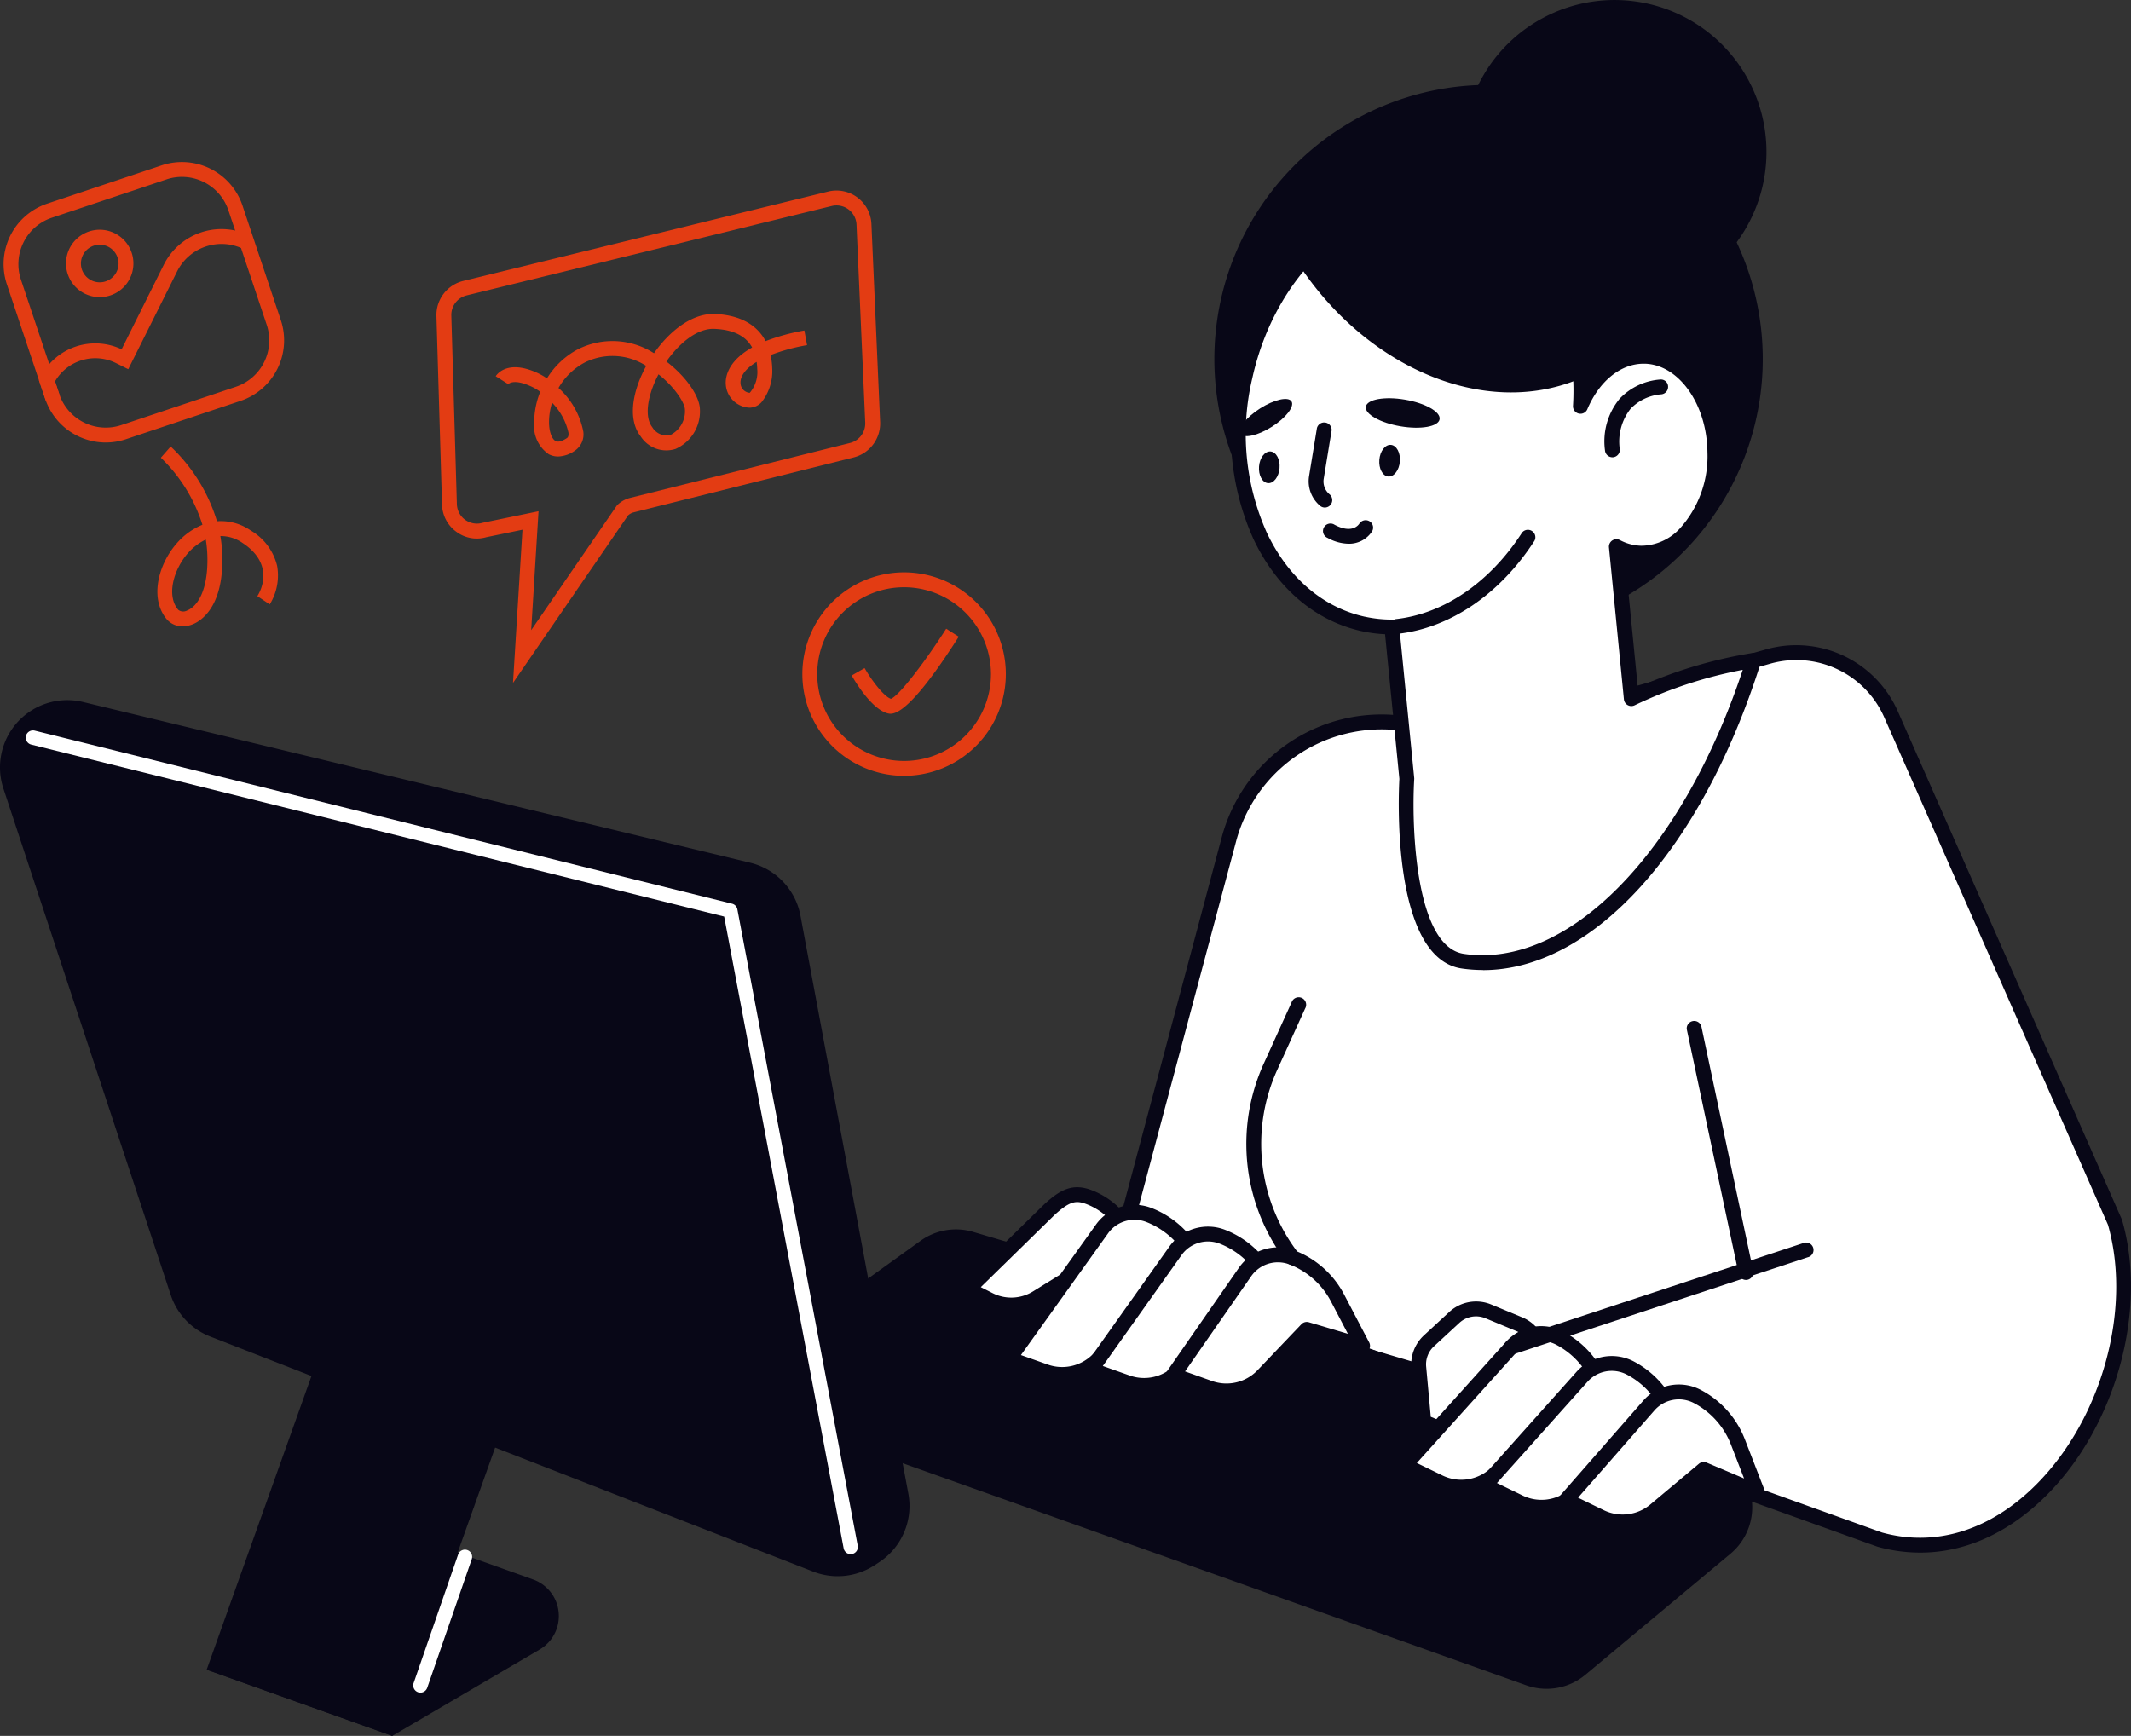 <svg xmlns="http://www.w3.org/2000/svg" xmlns:xlink="http://www.w3.org/1999/xlink" id="Group_162" data-name="Group 162" width="199.547" height="162.579" viewBox="0 0 199.547 162.579"><rect x="0" y="0" width="199.547" height="162.579" fill="#333333" stroke="none"/><defs><clipPath id="clip-path"><rect id="Rectangle_188" data-name="Rectangle 188" width="199.547" height="162.579" fill="none"></rect></clipPath></defs><g id="Group_161" data-name="Group 161" clip-path="url(#clip-path)"><path id="Path_1572" data-name="Path 1572" d="M185.681,95.3l25.474-7.178A9.643,9.643,0,0,1,222.6,93.51l20.985,47.606c4.109,14.3-7.713,33.691-22.047,29.718l-71.557-25.7L160.6,105.3a14.872,14.872,0,0,1,15.91-10.959Z" transform="translate(-45.535 -26.644)" fill="#fff"></path><path id="Path_1573" data-name="Path 1573" d="M225.041,171.757a14.939,14.939,0,0,1-4-.552l-71.606-25.721a.7.7,0,0,1-.437-.835l10.621-39.829a15.491,15.491,0,0,1,16.654-11.472l9.041.941,25.346-7.142a10.392,10.392,0,0,1,12.268,5.782l20.984,47.606a.668.668,0,0,1,.032.088c2.4,8.362-.54,19.167-7,25.69-3.548,3.582-7.669,5.444-11.9,5.444M150.51,144.389l70.955,25.488c5.038,1.395,10.2-.214,14.488-4.545,6.117-6.176,8.917-16.378,6.667-24.28L221.656,93.491a8.986,8.986,0,0,0-10.615-5l-25.474,7.178a.66.66,0,0,1-.261.022l-9.174-.955a14.117,14.117,0,0,0-15.164,10.446Z" transform="translate(-45.231 -26.343)" fill="#080717"></path><path id="Path_1574" data-name="Path 1574" d="M214.378,40.756a25.676,25.676,0,1,1-21.747-29.079,25.676,25.676,0,0,1,21.747,29.079" transform="translate(-49.576 -3.464)" fill="#080717"></path><path id="Path_1575" data-name="Path 1575" d="M224.983,16.256A14.224,14.224,0,1,1,212.935.148a14.224,14.224,0,0,1,12.047,16.109" transform="translate(-59.715 0)" fill="#080717"></path><path id="Path_1576" data-name="Path 1576" d="M178.223,66.544a12.471,12.471,0,0,0,2.673.288l1.4,14.219s-.969,16.183,5.254,17.08c10.685,1.542,21.621-10.4,27.226-28.175a41.812,41.812,0,0,0-11.449,3.579l-1.4-14.234a5.155,5.155,0,0,0,2.313.614c3.816.068,6.97-4.208,6.913-9.473-.053-4.861-2.988-8.88-6.545-8.97-2.572-.065-4.843,1.846-6.044,4.7.566-9.345-4.162-17.516-11.628-19.162-8.517-1.877-17.373,5.45-19.778,16.366s2.549,21.286,11.067,23.163" transform="translate(-50.567 -8.113)" fill="#fff"></path><path id="Path_1577" data-name="Path 1577" d="M189.125,98.659a13.829,13.829,0,0,1-1.975-.141C180.5,97.558,181.228,82,181.3,80.761L179.959,67.21a13.154,13.154,0,0,1-2.191-.288c-4.334-.955-7.923-4-10.108-8.572a23.973,23.973,0,0,1-1.49-15.421c2.484-11.272,11.723-18.853,20.608-16.9,6.951,1.533,11.813,8.575,12.2,17.229a6.721,6.721,0,0,1,5.345-2.786c3.927.1,7.167,4.432,7.224,9.659a11.5,11.5,0,0,1-3.031,8.2,6.385,6.385,0,0,1-4.591,1.981,5.6,5.6,0,0,1-1.494-.233l1.194,12.111a42.632,42.632,0,0,1,10.742-3.221.7.7,0,0,1,.776.9c-5.54,17.568-15.8,28.8-26.014,28.8m-11.057-33.1a11.9,11.9,0,0,0,2.525.272.7.7,0,0,1,.692.627l1.4,14.218a.722.722,0,0,1,0,.11c-.258,4.324.076,15.69,4.658,16.35,9.778,1.425,20.416-9.482,26.107-26.6a41.053,41.053,0,0,0-10.128,3.322.7.7,0,0,1-1-.559l-1.4-14.234a.7.7,0,0,1,1.016-.686,4.461,4.461,0,0,0,2,.535,4.969,4.969,0,0,0,3.585-1.576,10.1,10.1,0,0,0,2.619-7.193c-.048-4.485-2.68-8.2-5.866-8.281h-.109c-2.148,0-4.162,1.629-5.277,4.278a.7.7,0,0,1-1.337-.312c.554-9.147-4.106-16.9-11.082-18.44-8.134-1.791-16.63,5.312-18.949,15.836a22.581,22.581,0,0,0,1.386,14.521c2,4.177,5.247,6.952,9.151,7.813" transform="translate(-50.262 -7.81)" fill="#080717"></path><path id="Path_1578" data-name="Path 1578" d="M201.679,42.344c-.169.094-.336.192-.509.28-9.663,4.923-22.617-.882-28.934-12.966-.072-.136-.136-.274-.2-.412a16.9,16.9,0,0,1,10.39-4.13c8.949-.275,16.661,7.015,19.258,17.227" transform="translate(-52.231 -7.624)" fill="#080717"></path><path id="Path_1579" data-name="Path 1579" d="M187.5,80.981a.7.7,0,0,1-.075-1.389c4.5-.492,8.81-3.444,11.815-8.1a.7.7,0,0,1,1.17.755c-3.233,5.009-7.911,8.191-12.834,8.729a.693.693,0,0,1-.076,0" transform="translate(-56.715 -21.609)" fill="#080717"></path><path id="Path_1580" data-name="Path 1580" d="M171.557,53.887c.3.476-.522,1.539-1.839,2.374s-2.631,1.127-2.932.651.522-1.538,1.84-2.374,2.63-1.127,2.932-.651" transform="translate(-50.62 -16.292)" fill="#080717"></path><path id="Path_1581" data-name="Path 1581" d="M190.562,55.529c-.118.689-1.759.983-3.667.657s-3.358-1.148-3.24-1.837,1.759-.983,3.666-.657,3.359,1.148,3.241,1.837" transform="translate(-55.758 -16.261)" fill="#080717"></path><path id="Path_1582" data-name="Path 1582" d="M177.488,64.758a.694.694,0,0,1-.445-.161,3,3,0,0,1-1.036-2.773l.739-4.515a.7.7,0,0,1,1.375.224l-.739,4.515a1.575,1.575,0,0,0,.552,1.478.7.7,0,0,1-.446,1.232" transform="translate(-53.427 -17.222)" fill="#080717"></path><path id="Path_1583" data-name="Path 1583" d="M180.31,72.167a4.173,4.173,0,0,1-1.951-.544.7.7,0,1,1,.653-1.231c1.591.845,2.21.062,2.318-.105a.7.7,0,0,1,.955-.221.692.692,0,0,1,.237.942,2.559,2.559,0,0,1-2.211,1.159" transform="translate(-54.04 -21.242)" fill="#080717"></path><path id="Path_1584" data-name="Path 1584" d="M216.5,58.323a.7.7,0,0,1-.694-.646,6.275,6.275,0,0,1,1.373-4.837,5.811,5.811,0,0,1,3.815-1.8.672.672,0,0,1,.72.671.7.7,0,0,1-.669.72,4.461,4.461,0,0,0-2.841,1.348,4.968,4.968,0,0,0-1.01,3.8.7.7,0,0,1-.644.744l-.051,0" transform="translate(-65.515 -15.497)" fill="#080717"></path><path id="Path_1585" data-name="Path 1585" d="M171.215,62.284c-.069.819-.555,1.447-1.086,1.4s-.9-.745-.836-1.564.555-1.447,1.085-1.4.905.745.836,1.564" transform="translate(-51.398 -18.435)" fill="#080717"></path><path id="Path_1586" data-name="Path 1586" d="M187.392,61.392c-.069.819-.555,1.447-1.086,1.4s-.9-.745-.836-1.564.555-1.447,1.085-1.4.905.745.836,1.564" transform="translate(-56.309 -18.164)" fill="#080717"></path><path id="Path_1587" data-name="Path 1587" d="M108.181,184.375l66.437,23.669a5.676,5.676,0,0,0,5.54-.989l13.582-11.332a5.675,5.675,0,0,0-2.028-9.8l-68.891-20.346a5.674,5.674,0,0,0-4.923.836l-11.129,8.01a5.675,5.675,0,0,0,1.411,9.951" transform="translate(-31.7 -50.201)" fill="#080717"></path><path id="Path_1588" data-name="Path 1588" d="M142.677,166.576l4.407,1.309-1.972-3.772a6.829,6.829,0,0,0-3.554-3.192c-1.362-.535-2.229-.248-3.748,1.138l-7.614,7.453,1.98,1.007a4.53,4.53,0,0,0,4.441-.187Z" transform="translate(-39.529 -48.781)" fill="#fff"></path><path id="Path_1589" data-name="Path 1589" d="M133.923,171.4a5.222,5.222,0,0,1-2.366-.563l-1.98-1.007a.7.7,0,0,1-.172-1.118l7.614-7.453c1.522-1.39,2.681-2,4.489-1.288a7.523,7.523,0,0,1,3.917,3.517l1.972,3.774a.7.7,0,0,1-.815.99l-4.107-1.221-5.8,3.591a5.235,5.235,0,0,1-2.756.78m-2.85-2.372,1.116.566a3.858,3.858,0,0,0,3.758-.157l6.061-3.756a.706.706,0,0,1,.565-.076l2.827.841-1.209-2.314A6.136,6.136,0,0,0,141,161.266c-1.008-.395-1.587-.307-3.024,1Z" transform="translate(-39.226 -48.478)" fill="#080717"></path><path id="Path_1590" data-name="Path 1590" d="M150.13,170.016l5.233,1.554-2.342-4.479a8.108,8.108,0,0,0-4.22-3.79,3.748,3.748,0,0,0-4.45,1.352l-8.662,12.105,3.393,1.2a4.726,4.726,0,0,0,5-1.2Z" transform="translate(-41.197 -49.502)" fill="#fff"></path><path id="Path_1591" data-name="Path 1591" d="M140.347,178.619a5.384,5.384,0,0,1-1.8-.31l-3.393-1.2a.7.7,0,0,1-.334-1.061l8.662-12.106a4.429,4.429,0,0,1,5.272-1.593,8.8,8.8,0,0,1,4.583,4.116l2.342,4.48a.7.7,0,0,1-.816.99l-4.809-1.43-5.757,6.419a5.451,5.451,0,0,1-3.947,1.7m-3.857-2.514,2.52.891a4.035,4.035,0,0,0,4.262-1.02l6.036-6.731a.7.7,0,0,1,.717-.2l3.655,1.086-1.579-3.021a7.406,7.406,0,0,0-3.857-3.464,3.047,3.047,0,0,0-3.624,1.1Z" transform="translate(-40.893 -49.197)" fill="#080717"></path><path id="Path_1592" data-name="Path 1592" d="M160.358,172.953l5.233,1.554-2.342-4.479a8.111,8.111,0,0,0-4.22-3.79,3.748,3.748,0,0,0-4.45,1.352l-7.874,11.091,3.393,1.2a4.726,4.726,0,0,0,5-1.2Z" transform="translate(-44.542 -50.393)" fill="#fff"></path><path id="Path_1593" data-name="Path 1593" d="M151.365,180.543a5.389,5.389,0,0,1-1.8-.31l-3.393-1.2a.7.7,0,0,1-.336-1.059l7.873-11.092a4.43,4.43,0,0,1,5.272-1.6,8.807,8.807,0,0,1,4.583,4.116l2.342,4.48a.7.7,0,0,1-.816.99l-4.815-1.431-4.968,5.412a5.438,5.438,0,0,1-3.94,1.692m-3.862-2.515,2.524.893a4.032,4.032,0,0,0,4.261-1.02l5.254-5.722a.7.7,0,0,1,.712-.2l3.654,1.086-1.579-3.021a7.413,7.413,0,0,0-3.858-3.465,3.04,3.04,0,0,0-3.623,1.1Z" transform="translate(-44.238 -50.089)" fill="#080717"></path><path id="Path_1594" data-name="Path 1594" d="M170.259,175.744l5.233,1.554-2.342-4.479a8.108,8.108,0,0,0-4.22-3.79,3.748,3.748,0,0,0-4.45,1.352l-6.708,9.661,3.393,1.2a4.726,4.726,0,0,0,5-1.2Z" transform="translate(-47.902 -51.241)" fill="#fff"></path><path id="Path_1595" data-name="Path 1595" d="M162.433,181.9a5.4,5.4,0,0,1-1.8-.31l-3.393-1.2a.7.7,0,0,1-.34-1.054l6.708-9.662a4.431,4.431,0,0,1,5.277-1.6,8.8,8.8,0,0,1,4.583,4.116l2.342,4.479a.7.7,0,0,1-.816.99l-4.824-1.433-3.8,3.992a5.428,5.428,0,0,1-3.93,1.682m-3.873-2.519,2.533.9a4.03,4.03,0,0,0,4.26-1.02l4.1-4.3a.7.7,0,0,1,.7-.187l3.655,1.086-1.579-3.02a7.4,7.4,0,0,0-3.857-3.465,3.046,3.046,0,0,0-3.624,1.1Z" transform="translate(-47.598 -50.936)" fill="#080717"></path><path id="Path_1596" data-name="Path 1596" d="M202.558,182.274l-.583-2.663a2.992,2.992,0,0,0-1.776-2.124l-2.921-1.212a2.992,2.992,0,0,0-3.175.565l-2.382,2.2a2.992,2.992,0,0,0-.951,2.471l.469,5.132,3.842,1.594a2.992,2.992,0,0,0,2.942-.37l3.408-2.557a2.992,2.992,0,0,0,1.127-3.032" transform="translate(-57.917 -53.45)" fill="#fff"></path><path id="Path_1597" data-name="Path 1597" d="M195.92,188.854a3.666,3.666,0,0,1-1.409-.28l-3.841-1.594a.7.7,0,0,1-.427-.58l-.469-5.132a3.709,3.709,0,0,1,1.172-3.047l2.382-2.2a3.7,3.7,0,0,1,3.913-.7l2.923,1.212a3.688,3.688,0,0,1,2.188,2.618l.583,2.663a3.7,3.7,0,0,1-1.389,3.738l-3.407,2.558a3.7,3.7,0,0,1-2.219.736m-4.328-3,3.453,1.433A2.312,2.312,0,0,0,197.3,187l3.407-2.557a2.3,2.3,0,0,0,.865-2.326l-.583-2.663a2.3,2.3,0,0,0-1.362-1.63l-2.922-1.213a2.3,2.3,0,0,0-2.435.434l-2.382,2.2a2.3,2.3,0,0,0-.729,1.895Z" transform="translate(-57.614 -53.148)" fill="#080717"></path><path id="Path_1598" data-name="Path 1598" d="M203.989,186.616l5.025,2.13-1.825-4.713a8.106,8.106,0,0,0-3.77-4.239,3.749,3.749,0,0,0-4.573.845l-9.962,11.06,3.238,1.573a4.724,4.724,0,0,0,5.1-.63Z" transform="translate(-57.348 -54.456)" fill="#fff"></path><path id="Path_1599" data-name="Path 1599" d="M193.875,194.137a5.4,5.4,0,0,1-2.362-.543l-3.237-1.572a.7.7,0,0,1-.214-1.093l9.963-11.06a4.427,4.427,0,0,1,5.416-.994,8.812,8.812,0,0,1,4.093,4.6l1.825,4.714a.7.7,0,0,1-.921.893l-4.62-1.959-6.438,5.734a5.455,5.455,0,0,1-3.506,1.279m-4.159-2.964,2.4,1.168a4.034,4.034,0,0,0,4.349-.537l6.752-6.013a.7.7,0,0,1,.735-.12l3.51,1.487-1.231-3.178a7.418,7.418,0,0,0-3.446-3.875,3.042,3.042,0,0,0-3.724.689Z" transform="translate(-57.044 -54.151)" fill="#080717"></path><path id="Path_1600" data-name="Path 1600" d="M213.874,190.642l5.026,2.13-1.826-4.713a8.1,8.1,0,0,0-3.77-4.24,3.75,3.75,0,0,0-4.573.845l-9.066,10.141,3.238,1.572a4.723,4.723,0,0,0,5.1-.63Z" transform="translate(-60.621 -55.678)" fill="#fff"></path><path id="Path_1601" data-name="Path 1601" d="M204.659,197.243a5.406,5.406,0,0,1-2.364-.543l-3.238-1.573a.7.7,0,0,1-.215-1.091l9.066-10.14a4.43,4.43,0,0,1,5.418-1,8.81,8.81,0,0,1,4.093,4.6l1.825,4.714a.7.7,0,0,1-.921.893l-4.625-1.96-5.542,4.822a5.441,5.441,0,0,1-3.5,1.273m-4.164-2.966,2.408,1.17a4.032,4.032,0,0,0,4.349-.537l5.861-5.1a.7.7,0,0,1,.729-.116l3.51,1.488-1.23-3.178a7.414,7.414,0,0,0-3.446-3.875,3.041,3.041,0,0,0-3.724.688Z" transform="translate(-60.318 -55.374)" fill="#080717"></path><path id="Path_1602" data-name="Path 1602" d="M223.47,194.466,228.5,196.6l-1.825-4.714a8.106,8.106,0,0,0-3.77-4.239,3.749,3.749,0,0,0-4.573.845l-7.747,8.85,3.238,1.572a4.724,4.724,0,0,0,5.1-.629Z" transform="translate(-63.935 -56.84)" fill="#fff"></path><path id="Path_1603" data-name="Path 1603" d="M215.576,199.777a5.4,5.4,0,0,1-2.366-.545l-3.238-1.572a.7.7,0,0,1-.219-1.085l7.747-8.85a4.427,4.427,0,0,1,5.423-1,8.81,8.81,0,0,1,4.093,4.6l1.825,4.713a.7.7,0,0,1-.921.893l-4.633-1.965-4.225,3.543a5.43,5.43,0,0,1-3.486,1.266m-4.175-2.971,2.417,1.174a4.034,4.034,0,0,0,4.349-.536l4.552-3.816a.7.7,0,0,1,.719-.108l3.509,1.488-1.231-3.178a7.416,7.416,0,0,0-3.446-3.875,3.041,3.041,0,0,0-3.724.688Z" transform="translate(-63.632 -56.534)" fill="#080717"></path><path id="Path_1604" data-name="Path 1604" d="M227.791,138.22l4.863,22.926Z" transform="translate(-69.161 -41.966)" fill="#fff"></path><path id="Path_1605" data-name="Path 1605" d="M232.349,161.539a.7.7,0,0,1-.681-.552l-4.863-22.926a.7.7,0,0,1,1.363-.288l4.863,22.926a.7.7,0,0,1-.537.826.734.734,0,0,1-.145.015" transform="translate(-68.857 -41.662)" fill="#080717"></path><path id="Path_1606" data-name="Path 1606" d="M230.742,168.148l-27.553,9.087Z" transform="translate(-61.691 -51.052)" fill="#fff"></path><path id="Path_1607" data-name="Path 1607" d="M202.886,177.627a.7.7,0,0,1-.218-1.357l27.552-9.087a.7.7,0,1,1,.437,1.322l-27.552,9.087a.688.688,0,0,1-.219.036" transform="translate(-61.388 -50.748)" fill="#080717"></path><path id="Path_1608" data-name="Path 1608" d="M3.093,95.04h0a6.3,6.3,0,0,0-2.775,7.4l15.669,47.432a6.3,6.3,0,0,0,3.694,3.894l56.472,22.018a6.3,6.3,0,0,0,5.733-.594l.422-.276a6.3,6.3,0,0,0,2.75-6.433l-10.1-54.123a6.3,6.3,0,0,0-4.719-4.97L7.778,94.337a6.3,6.3,0,0,0-4.685.7" transform="translate(0 -28.589)" fill="#080717"></path><rect id="Rectangle_187" data-name="Rectangle 187" width="41.068" height="18.451" transform="translate(19.353 156.379) rotate(-70.366)" fill="#080717"></rect><path id="Path_1609" data-name="Path 1609" d="M45.169,225.672l-17.378-6.2L46.859,208.3a3.634,3.634,0,0,1,3.059-.287l8.437,3.01a3.636,3.636,0,0,1,.616,6.561Z" transform="translate(-8.438 -63.093)" fill="#080717"></path><path id="Path_1610" data-name="Path 1610" d="M56.239,221.806a.675.675,0,0,1-.637-.895l4.168-12.042a.674.674,0,1,1,1.274.441l-4.168,12.042a.676.676,0,0,1-.637.454" transform="translate(-16.87 -63.278)" fill="#fff"></path><path id="Path_1611" data-name="Path 1611" d="M80.714,175.385a.675.675,0,0,1-.662-.549l-11.19-59.168L3.978,99.562A.674.674,0,1,1,4.3,98.253l65.3,16.21a.673.673,0,0,1,.5.529l11.27,59.593a.673.673,0,0,1-.537.787.65.65,0,0,1-.126.013" transform="translate(-1.052 -29.825)" fill="#fff"></path><path id="Path_1612" data-name="Path 1612" d="M12.046,37.214a3.156,3.156,0,1,1,1-.165,3.136,3.136,0,0,1-1,.165m0-4.909a1.761,1.761,0,1,0,.782.186,1.759,1.759,0,0,0-.782-.186" transform="translate(-2.702 -9.385)" fill="#e33c13"></path><path id="Path_1613" data-name="Path 1613" d="M5.87,46.856l-.636-1.9.129-.258a5.754,5.754,0,0,1,7.613-2.632l3.948-7.914a6.044,6.044,0,0,1,8.107-2.71l-.622,1.246a4.651,4.651,0,0,0-6.238,2.086L13.6,43.929l-1.141-.568a4.363,4.363,0,0,0-5.719,1.71l.449,1.343Z" transform="translate(-1.589 -9.351)" fill="#e33c13"></path><path id="Path_1614" data-name="Path 1614" d="M10.051,48.059a5.987,5.987,0,0,1-5.672-4.082L.791,33.248a5.975,5.975,0,0,1,3.772-7.561L15.293,22.1a5.981,5.981,0,0,1,7.561,3.772L26.443,36.6a5.982,5.982,0,0,1-3.772,7.561L11.941,47.749a5.951,5.951,0,0,1-1.89.309m7.133-24.876a4.556,4.556,0,0,0-1.449.237L5,27.007a4.581,4.581,0,0,0-2.893,5.8L5.7,43.536a4.587,4.587,0,0,0,5.8,2.893l10.73-3.588a4.587,4.587,0,0,0,2.893-5.8L21.534,26.313a4.592,4.592,0,0,0-4.35-3.13" transform="translate(-0.146 -6.615)" fill="#e33c13"></path><path id="Path_1615" data-name="Path 1615" d="M23.526,76.89a1.9,1.9,0,0,1-1.476-.645c-1.646-1.944-.812-5.16.944-7.144a6.384,6.384,0,0,1,2.386-1.718A14.911,14.911,0,0,0,21.488,61.1l.919-1.047a15.949,15.949,0,0,1,4.336,7,4.886,4.886,0,0,1,3.152.861,5.267,5.267,0,0,1,2.482,3.325,5.156,5.156,0,0,1-.694,3.6l-1.159-.773c.189-.29,1.77-2.911-1.392-4.984a3.559,3.559,0,0,0-2.072-.641,12.586,12.586,0,0,1,.178,1.749c.157,5-2.1,6.257-2.8,6.525a2.555,2.555,0,0,1-.916.175M25.7,68.766a5.2,5.2,0,0,0-1.663,1.257c-1.334,1.508-2.067,3.971-.925,5.321a.752.752,0,0,0,.829.07c.988-.38,2.006-1.94,1.9-5.182a11.071,11.071,0,0,0-.146-1.466" transform="translate(-6.425 -18.233)" fill="#e33c13"></path><path id="Path_1616" data-name="Path 1616" d="M65.855,71.742l.888-14.348-3.386.7a3.2,3.2,0,0,1-2.795-.5,3.246,3.246,0,0,1-1.352-2.559l-.524-17.674a3.29,3.29,0,0,1,2.492-3.265L95.373,25.72a3.271,3.271,0,0,1,4.045,3.033l.816,18.55a3.282,3.282,0,0,1-2.474,3.316l-20.6,5.146a1.234,1.234,0,0,0-.534.29Zm2.391-16.08L67.557,66.8l8.035-11.687a2.61,2.61,0,0,1,1.227-.7l20.6-5.147a1.886,1.886,0,0,0,1.42-1.9l-.816-18.55A1.878,1.878,0,0,0,95.7,27.073L61.51,35.448a1.886,1.886,0,0,0-1.43,1.873L60.6,54.993a1.878,1.878,0,0,0,2.414,1.749Z" transform="translate(-17.818 -7.78)" fill="#e33c13"></path><path id="Path_1617" data-name="Path 1617" d="M72.5,55.574a1.89,1.89,0,0,1-.875-.211,3.2,3.2,0,0,1-1.368-2.98,7.671,7.671,0,0,1,.566-2.867,4.858,4.858,0,0,0-.77-.465c-1.738-.826-2.217-.258-2.221-.251l-1.178-.742c.041-.07,1.032-1.673,4-.265a5.957,5.957,0,0,1,.8.467,7.521,7.521,0,0,1,2.847-2.7,7.188,7.188,0,0,1,7.176.345c1.436-2.063,3.567-3.775,5.728-3.678,2.288.1,3.9.983,4.721,2.541a19.117,19.117,0,0,1,3.632-.994l.251,1.37a18.039,18.039,0,0,0-3.414.93,6.822,6.822,0,0,1,.15,1.221,4.677,4.677,0,0,1-1.01,3.207,1.545,1.545,0,0,1-1.1.5A2.331,2.331,0,0,1,88.2,48.843c-.049-.589.084-2.141,2.465-3.478-.6-1.093-1.771-1.668-3.522-1.744-1.626-.079-3.328,1.37-4.506,3.057,1.782,1.357,3.114,3.206,3.139,4.488a3.84,3.84,0,0,1-2.283,3.7,2.851,2.851,0,0,1-3.265-1.179c-1.088-1.376-.947-3.744.377-6.334.045-.088.092-.176.14-.264a5.825,5.825,0,0,0-5.787-.3,6.178,6.178,0,0,0-2.423,2.367,7.4,7.4,0,0,1,2.32,4.08,1.834,1.834,0,0,1-.722,1.743,2.871,2.871,0,0,1-1.635.595m-.567-5.041a6.141,6.141,0,0,0-.284,1.841c.008.994.315,1.6.617,1.752.325.169.813-.109,1.074-.29.106-.073.15-.236.129-.485a5.757,5.757,0,0,0-1.536-2.817M81.9,47.876l-.06.116c-1.038,2.029-1.244,3.927-.526,4.836a1.558,1.558,0,0,0,1.7.731,2.49,2.49,0,0,0,1.361-2.364c-.013-.653-.971-2.13-2.478-3.318m9.189-1.164c-1.131.687-1.556,1.422-1.507,2.016a.938.938,0,0,0,.864.882,3.008,3.008,0,0,0,.7-2.259,5.883,5.883,0,0,0-.057-.639" transform="translate(-20.236 -12.82)" fill="#e33c13"></path><path id="Path_1618" data-name="Path 1618" d="M117.417,96.032a9.527,9.527,0,1,1,9.527-9.526,9.537,9.537,0,0,1-9.527,9.526m0-17.66a8.134,8.134,0,1,0,8.134,8.134,8.144,8.144,0,0,0-8.134-8.134" transform="translate(-32.757 -23.372)" fill="#e33c13"></path><path id="Path_1619" data-name="Path 1619" d="M118.156,92.519a.764.764,0,0,1-.134-.011c-1.539-.256-3.19-3.02-3.5-3.572l1.21-.691c.729,1.274,1.87,2.7,2.467,2.875.788-.3,3.284-3.6,5.171-6.566l1.175.749c-3.048,4.79-5.194,7.215-6.384,7.215" transform="translate(-34.769 -25.672)" fill="#e33c13"></path><path id="Path_1620" data-name="Path 1620" d="M172.766,135.227l-2.6,5.72a17.5,17.5,0,0,0,2.049,17.9Z" transform="translate(-51.189 -41.057)" fill="#fff"></path><path id="Path_1621" data-name="Path 1621" d="M171.911,159.237a.7.7,0,0,1-.553-.272,18.162,18.162,0,0,1-2.131-18.611l2.6-5.72a.7.7,0,1,1,1.267.577l-2.6,5.72a16.775,16.775,0,0,0,1.968,17.186.7.7,0,0,1-.552,1.12" transform="translate(-50.883 -40.753)" fill="#080717"></path></g></svg>